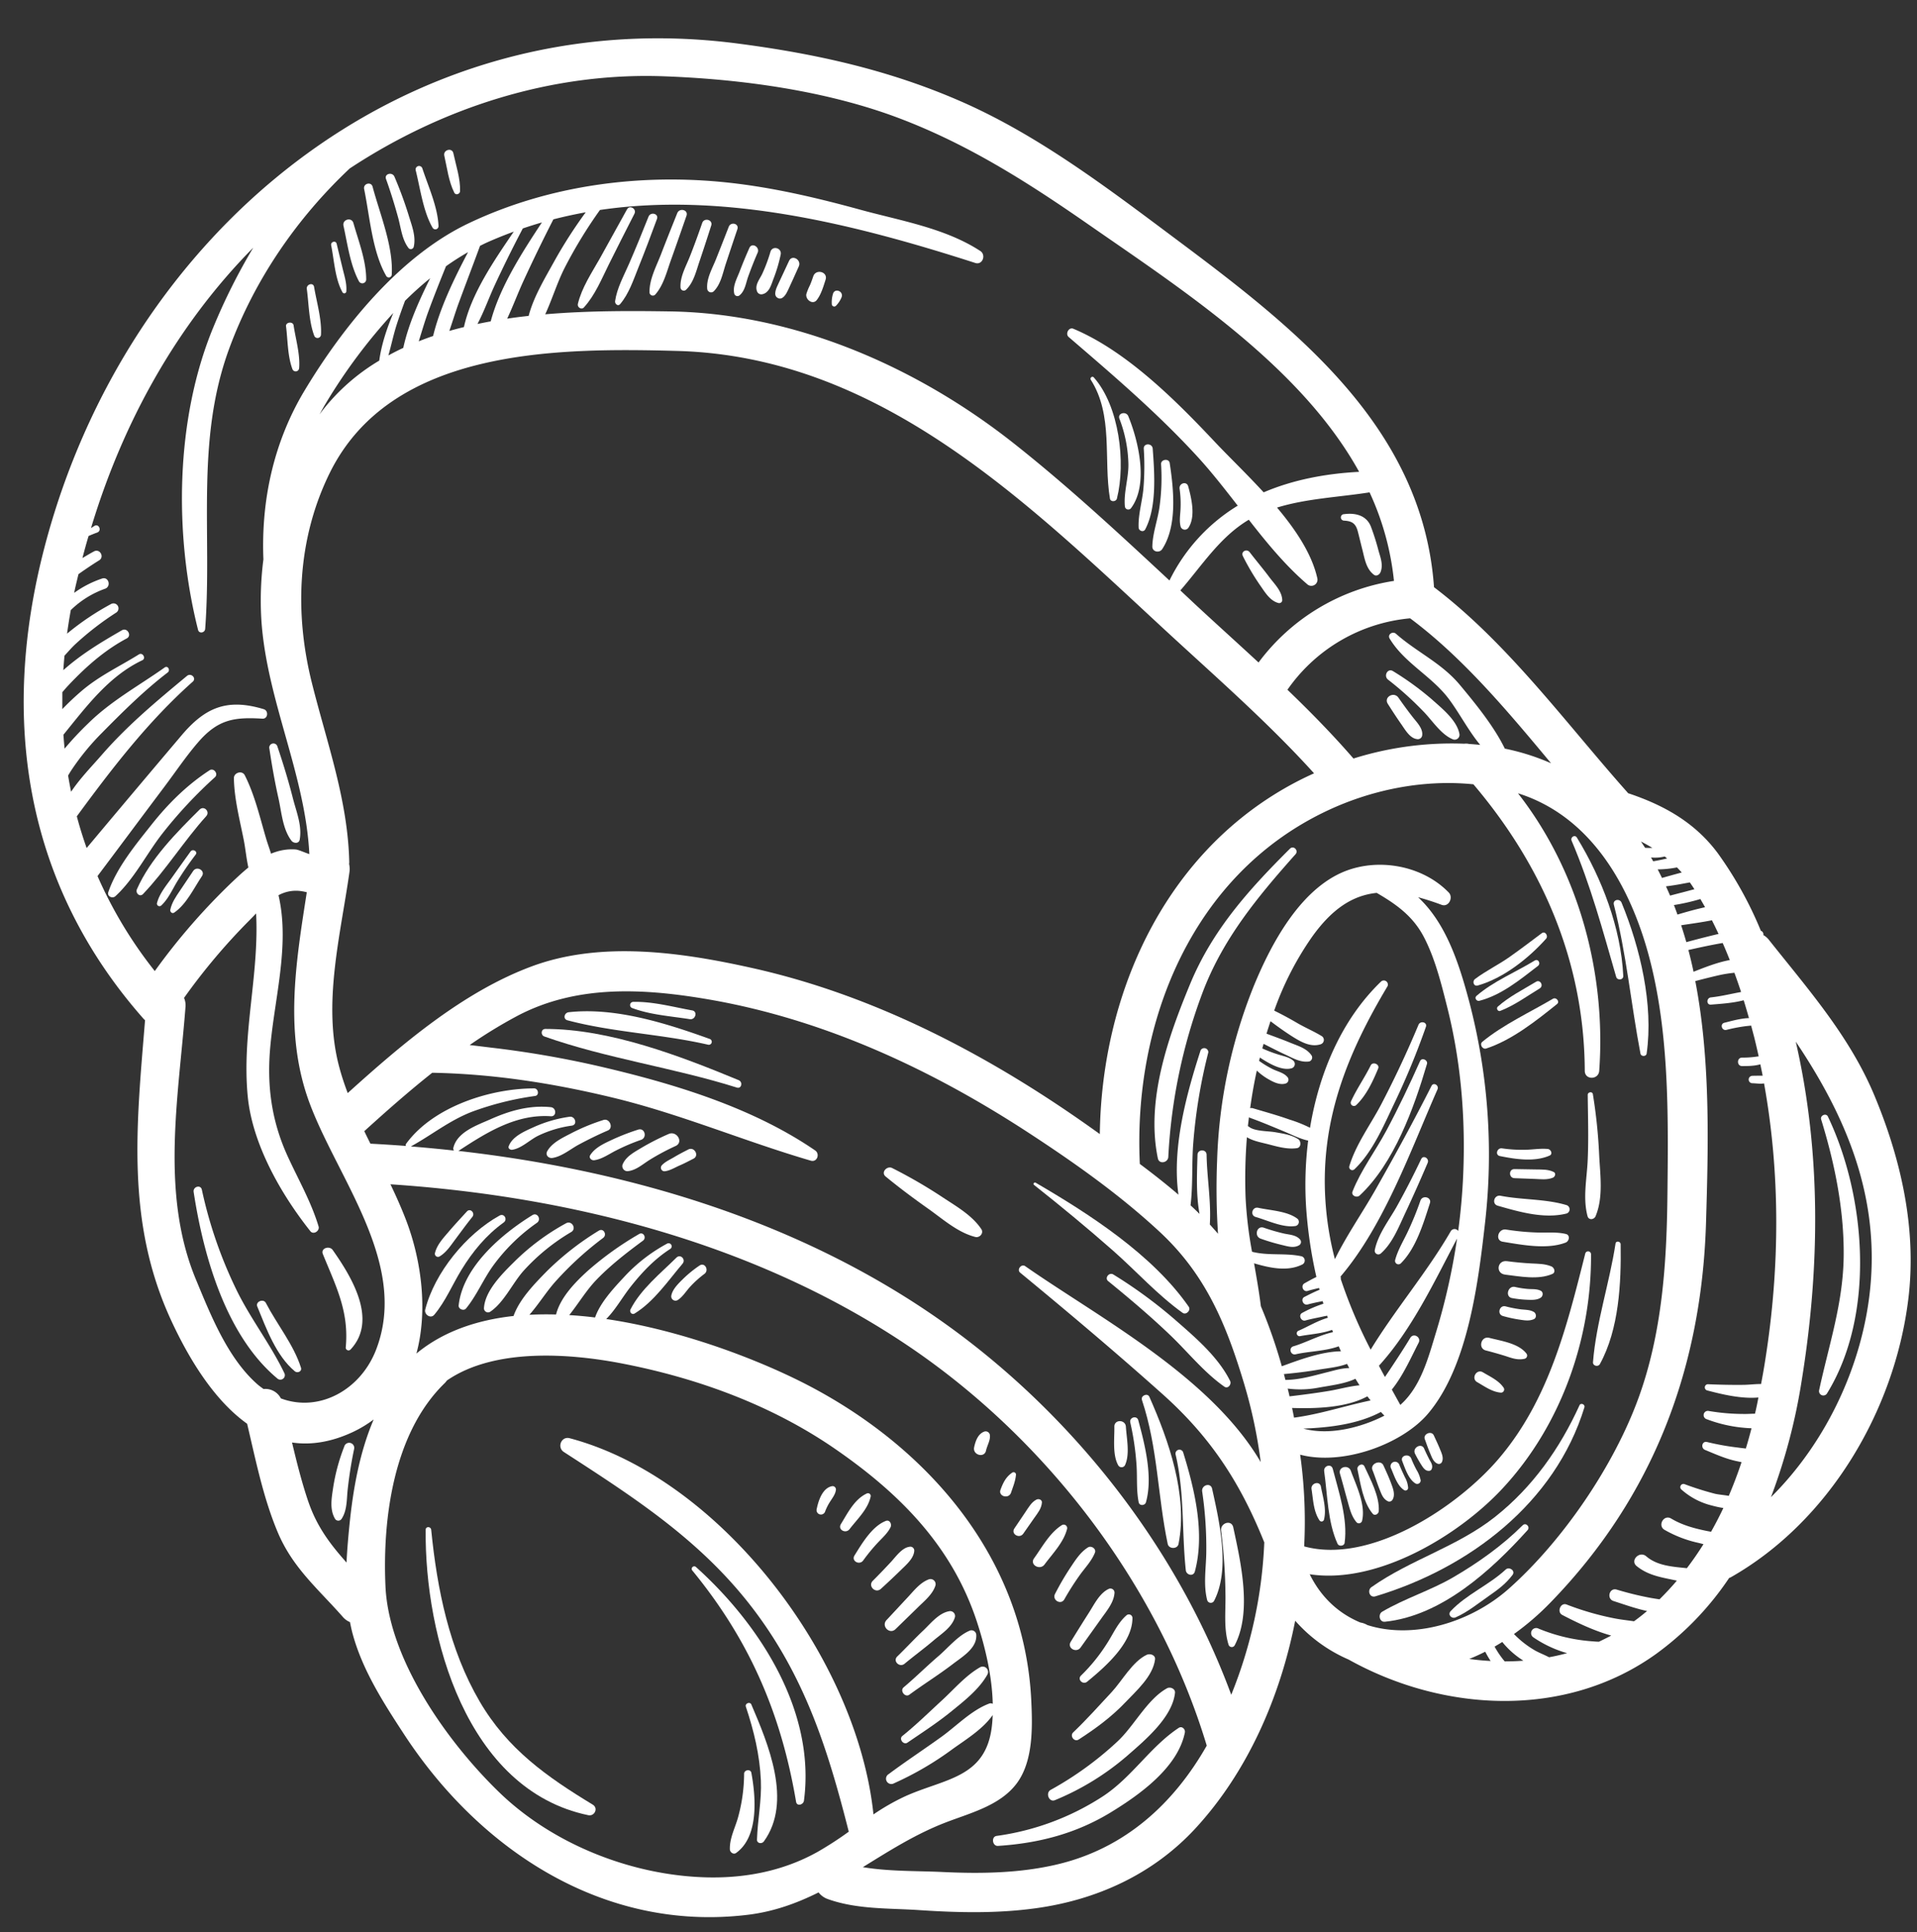 <?xml version="1.0" encoding="UTF-8" standalone="no"?><svg xmlns="http://www.w3.org/2000/svg" xmlns:xlink="http://www.w3.org/1999/xlink" data-name="Layer 1" fill="#000000" height="942.5" preserveAspectRatio="xMidYMid meet" version="1" viewBox="28.1 23.1 935.3 942.5" width="935.3" zoomAndPan="magnify"><rect x="28.1" y="23.1" width="935.3" height="942.5" fill="#333333" stroke="none"/><g id="change1_1"><path d="M942.55,557.31c-12.06-28.79-32.22-51.58-51.4-75.76a9,9,0,0,0-2.72-2.34,1.84,1.84,0,0,0-1-2,1.8,1.8,0,0,1-.21-.08,184.25,184.25,0,0,0-20.92-37.71C854.91,424,839.43,415.68,822.41,410c-.1-.12-.16-.24-.26-.36-29.83-33.5-58.32-72.75-94.4-100.11-5.51-77.82-67-125.81-125.64-169.59-32.58-24.34-66.33-50.12-103.65-66.7C462.8,57.41,426.6,49.36,388,44.33,225.41,23.15,89.73,136.72,49.76,290.26,28.1,373.47,40,454,97.87,519.75a12.77,12.77,0,0,0,1,1c-4.13,50.81-9.47,98.29,12.62,146.17,8.6,18.65,20.85,39,37.18,50.67,4.21,17.77,7.86,36.12,14.93,52.92,7.32,17.39,19.6,27.5,31.78,41.32a9.28,9.28,0,0,0,3.48,2.52c.34,1.72.69,3.44,1.14,5.14,4.74,18,15.16,34.15,25.23,49.56,36.93,56.49,97.45,96.56,167.63,88.08,12.86-1.55,24.07-5.68,34.62-10.93a9.78,9.78,0,0,0,4.54,3.26c14.24,5.09,29.74,4.38,44.67,5.38,19,1.27,37.9,1.69,56.8-.92,29.84-4.11,57.23-16.62,77.83-38.92,25.17-27.26,41.3-63.58,48.7-101.33a73.59,73.59,0,0,0,26,18.91c46.2,25.76,105.8,29.1,150.14-2.75a146.27,146.27,0,0,0,35.57-37,9.41,9.41,0,0,0,.93-.41c47.9-27.26,79.77-81.24,86.47-135.37C963.39,622.86,955.69,588.71,942.55,557.31Zm-58.2,155.38c-1.66,0-3.34.15-5,.13a102.76,102.76,0,0,1-17.43-1.44,2.07,2.07,0,0,0-1.1,4,68.21,68.21,0,0,0,16.39,4c1.69.18,3.56.36,5.45.41q-1.29,5-2.77,9.88c-1.23-.15-2.47-.27-3.69-.45a124.62,124.62,0,0,1-15.14-2.7c-2.54-.7-3.36,2.89-1.06,3.84,5.11,2.09,9.94,4.3,15.37,5.46l2.42.51q-2.78,8.37-6.23,16.44c-2.24-.43-4.62-.57-6.61-1A149.5,149.5,0,0,1,849.85,747a1.55,1.55,0,0,0-1.5,2.58,34.68,34.68,0,0,0,15,7.91,51.55,51.55,0,0,0,5.57,1.2q-2.79,5.91-6,11.59l-2.11-.4c-6.12-1.25-12-2.84-17.38-6.06-3.54-2.11-6.74,3.39-3.23,5.51A58.12,58.12,0,0,0,857,775.75l2.23.57c-2.51,4-5.2,7.92-8.11,11.72-7.14-.73-14.44-1.17-19.83-5.8-3.26-2.8-8,2-4.72,4.73,4.88,4,10.45,5.25,16.54,6.49l3.13.65c-2.65,3.13-5.49,6.17-8.47,9.13-1.51-.24-3-.46-4.58-.75a155,155,0,0,1-16.31-4c-3.59-1.06-5.07,4.45-1.54,5.58,4.78,1.52,10.56,3.63,16.35,4.87-2.06,1.77-4.19,3.42-6.36,5-3.29-.48-6.63-.82-9.82-1.47a138,138,0,0,1-23.06-6.7c-2.93-1.16-4.9,3.63-2.14,5.08,6.54,3.4,15.17,7.65,23.9,10.06-2,1.06-4,2.06-6,3-.94,0-1.87-.08-2.79-.16a84.58,84.58,0,0,1-26.65-6.22,2.48,2.48,0,0,0-2.5,4.28,56.51,56.51,0,0,0,16.41,7.68c-2.9.8-5.83,1.47-8.8,2-2.25-1.18-4.7-2.12-6.59-3.16a46.48,46.48,0,0,1-10.53-8.17,131.09,131.09,0,0,0,18-15.56c50.08-51.66,73.59-114.26,75.71-185.28,1.12-37.42,2.24-79-5.24-117.66,4-1.05,8.1-2.08,12.17-3a62.87,62.87,0,0,1,6.91-1.05q1.71,4.67,3.26,9.38c-4.91.88-9.8,2.12-14.73,2.63-2.22.23-2.29,3.71,0,3.53,5.18-.41,10.82-.78,16-2.13q1.35,4.34,2.57,8.7c-4.1.12-8.64,1.44-12,2.27-2.25.56-1.3,4,1,3.48a78.27,78.27,0,0,1,9-1.76c1-.13,2-.22,3.06-.34.51,1.88,1,3.77,1.5,5.65q1.15,4.66,2.19,9.36c-.73.08-1.47.19-2.23.29a47.9,47.9,0,0,1-5.87.32c-2.65,0-2.66,4.14,0,4.13s6.1,0,8.9-.87c.39,1.86.79,3.71,1.14,5.57h-.21c-1.65,0-3.3,0-4.94.06a1.81,1.81,0,0,0,0,3.61c1.62,0,4,.43,5.83.08,7.95,44,7.66,89.46.8,133.54q-1,6.58-2.26,13.09c-2.91,0-5.88.39-8.68.42-5.76.06-11.55-.06-17.3-.31a1.54,1.54,0,0,0-.41,3c6.92,1.84,16.77,4.25,25.1,3.47C885.52,707.45,885,710.07,884.35,712.69ZM762.24,833.51a44,44,0,0,1-4.93-7.21c1.26-.73,2.51-1.49,3.75-2.26a40.86,40.86,0,0,0,9.43,8.55l.85.58C768.32,833.4,765.28,833.51,762.24,833.51Zm-9.5-4.73a46.41,46.41,0,0,0,2.63,4.53c-3.48-.18-7-.51-10.44-1C747.58,831.27,750.18,830.08,752.74,828.78Zm78-392.14c-.65-1-1.35-2-2-3.06,1.89,1,3.74,2,5.53,3.1A27.23,27.23,0,0,1,830.73,436.64Zm9.58,4.25,1.17.95c-2.25.56-4.52,1-6.8,1.39-.36-.62-.69-1.25-1.06-1.87A19.68,19.68,0,0,0,840.31,440.89Zm8.3,7.8-.24.07c-3.15.83-6.27,1.72-9.4,2.59-.69-1.4-1.37-2.79-2.1-4.17a51,51,0,0,0,9.35-.95h.07C847.08,447,847.85,447.84,848.61,448.69Zm6.2,8.17c-2,.5-3.91,1.05-5.81,1.53s-4.06,1.05-6.08,1.58c-.64-1.51-1.32-3-2-4.51,2.65-.34,5.3-.74,8-1.26,1.18-.23,2.41-.44,3.65-.67Q853.7,455.14,854.81,456.86Zm2.89,4.78c.77,1.32,1.54,2.64,2.28,4-4.55,1-9.06,2.26-13.46,3.58-.56-1.56-1.12-3.11-1.72-4.64A99.92,99.92,0,0,0,857.7,461.64ZM863.34,472q1.67,3.3,3.23,6.66c-5.26,1.24-10.5,2.6-15.72,4-.78-2.77-1.63-5.51-2.52-8.23C853.31,473.66,858.36,473,863.34,472ZM851.86,486.5c5.5-1.24,11.1-2.46,16.73-3.42,1.21,2.75,2.36,5.53,3.47,8.33-6,1.08-12.22,3.56-17.68,5.7Q853.24,491.76,851.86,486.5Zm-67-91.09a110.7,110.7,0,0,0-22.56-7.14c-5.29-10.87-14.15-21.73-21.79-30.91-9-10.87-21-16-31.34-25.13-1.6-1.41-4.26.39-3.06,2.37,7.17,11.92,20.42,18.22,28.82,29.38,5.2,6.92,9.58,15.52,15.35,22.47-1.81-.19-3.62-.34-5.44-.46a5.94,5.94,0,0,0-2.29-.11,159.91,159.91,0,0,0-54.1,7.22c-10.1-11.66-21-22.77-32.21-33.55a81.85,81.85,0,0,1,59.86-34.84C741.85,343.88,763.69,370,784.86,395.41Zm-149.66,303a235.36,235.36,0,0,1,8,37.88c-24.55-41.91-79.08-70.56-114.92-95.58-1.87-1.3-4.24,1.72-2.45,3.18,23.36,19.24,46.93,39.1,69.51,59.29,23.73,21.22,38,43.44,49.6,72.28a221.82,221.82,0,0,1-16.12,74.32c-27-73.18-78.87-138.52-142.42-183-68.55-48-151.41-72.85-234.63-82.27,13.57-8.89,28.08-18.08,45.09-16.91,2.87.2,2.79-4.14,0-4.43-10.47-1.07-20.18,1.73-29.7,6-6.52,2.88-16.06,6.14-17.88,13.88a1.58,1.58,0,0,0,.29,1.27q-10.53-1.15-21-2c10.17-5.58,18.75-12.64,29.8-16.91a146,146,0,0,1,30.84-7.71c2.12-.33,1.56-3.69-.5-3.69-21.53,0-49.28,8.94-62.46,27a1,1,0,0,0-.08,1.07q-8.69-.66-17.34-1.11-1.51-3-3-6.09c10.63-9.65,21.65-19.38,33.16-28.5,29.58.56,58.42,5,87.51,12,33.25,7.94,64.48,21.34,97.18,30.88,3.11.91,4.59-3.31,2.11-5-30.91-21.18-69.54-32.74-105.7-41.12a485.84,485.84,0,0,0-52.21-9c-3.52-.42-7.07-.88-10.63-1.28a232.27,232.27,0,0,1,23.2-14.19c29.27-15.44,62.08-13.46,93.74-8,56.5,9.8,109,34.35,156.67,65.59,22,14.39,43.72,29.79,63,47.68C616.46,644.93,626.44,669.19,635.2,698.38Zm6.1-153.09a29,29,0,0,0,4.87,3.75c2.63,1.56,6.07,3.51,9.18,2.56a1.94,1.94,0,0,0,.85-3.2c-1.79-2.12-5-2.71-7.36-3.93a45.77,45.77,0,0,1-6.44-3.93c.13-.53.27-1.07.4-1.61,4.46,2.93,10.7,6.58,15.44,5.24a2.16,2.16,0,0,0,1-3.58c-2-1.85-4.83-2.3-7.38-3.11a68.25,68.25,0,0,1-7.89-3l.09-.35c.17-.64.37-1.26.54-1.89,3.5,1.77,7,3.58,10.53,5.22,3.82,1.76,7.47,4,11.76,3.37a2,2,0,0,0,1.16-2.87c-2.39-3.57-6.64-4.69-10.48-6.28s-7.68-2.95-11.54-4.4c.62-2,1.28-4.06,1.95-6.08,3.57,2.7,7.21,5.31,11,7.69,4,2.48,8.69,5.11,13.45,3.57a2.21,2.21,0,0,0,.52-4c-3.84-2.34-8.09-4.12-12-6.41-3.67-2.15-7.38-4.15-11.17-6a149.33,149.33,0,0,1,18.47-36c9.92-13.87,19.95-20.23,31.54-21.44,9.15,5.33,17.49,11.06,22.9,21.31,5.55,10.49,8.66,23.16,11.55,34.62,6.67,26.5,8.9,53.8,7.77,81.06-.38,9.36-1.22,18.68-2.46,27.93a2.14,2.14,0,0,0-3.64.14c-11.57,20-27,38-39.07,57.75A239.86,239.86,0,0,1,682.25,647a2.17,2.17,0,0,0-.11-1.21c21.31-25,34.39-62,47.31-91.3.86-1.94-1.92-3.67-2.92-1.7-8.7,17.18-17.89,34-27.42,50.78-6.34,11.14-14,22.11-19.72,33.75a151.44,151.44,0,0,1-4.63-28.65c-2.51-39.09,10.67-71.63,30.33-104.52a2,2,0,0,0-3.07-2.36c-19.25,18.45-30.32,44.57-34.76,71.43a64.4,64.4,0,0,0-10-4c-5.88-2.1-11.93-3.75-17.92-5.54a2.27,2.27,0,0,0-1.29,0Q639.31,554.37,641.3,545.29Zm45.07,145.12c-3.36,0-6.78,1-10.12,1.86-6.87,1.69-13.84,3.87-21,3.91-.25-.95-.48-1.9-.74-2.85,5.6-.53,11.06-1.15,16.63-2.11,4.62-.79,9.69-1.19,14.15-2.86C685.69,689,686,689.74,686.37,690.41Zm-30,10a47.68,47.68,0,0,0,15.28-.5c5.39-1,12.53-1.78,17.76-4.29.66,1.09,1.33,2.14,2,3.19-5,.45-10,1.93-14.91,2.74-6.38,1.06-12.82,1.89-19.25,2.65C657,702.93,656.67,701.67,656.36,700.4Zm2.14,9.45c12.07.4,26.73-.2,36.72-5.67.51.68,1.06,1.32,1.59,2-12.52,2.62-24.57,6.68-37.36,8.4C659.15,713,658.83,711.42,658.5,709.85Zm43.37,2c.56.58,1.1,1.2,1.68,1.74-11.34,5.82-27,9.8-39.55,6.32C677.06,719.46,690.71,717.75,701.87,711.82Zm9.46-3.43-4.17-7.54c5.47-6.76,9.34-15.58,13.08-22.85,1.39-2.69-2.5-5-4.08-2.38-3,5-6.26,9.94-9.51,14.84-.93,1.42-1.89,2.82-2.85,4.24-1-1.83-2-3.66-2.93-5.48C717,671.59,728.05,648,739,627.25a313.26,313.26,0,0,1-10.19,45.49C724.94,685.43,721.35,699.5,711.33,708.39ZM637.46,568.05a2.11,2.11,0,0,0,.55.33c5.56,2,11,4.32,16.42,6.56,3.86,1.58,7.8,3.68,11.92,4.53a172.11,172.11,0,0,0-1,32.45A220.22,220.22,0,0,0,670.37,646c-2.11,1-4.11,2.13-5.81,3.09-2,1.12-.66,4.4,1.57,3.71,1.82-.57,3.68-1,5.55-1.43.07.29.15.59.22.88-2.68,1.06-5.24,2.41-7.34,3.46s-.62,4.31,1.57,3.7c2.4-.67,4.84-1.14,7.29-1.64.12.43.24.85.37,1.28a58.64,58.64,0,0,0-10.31,4.45c-2.08,1-.62,4.32,1.56,3.71,2.94-.82,5.94-1.33,8.92-2,.54-.12,1.1-.21,1.66-.31l.33,1c-4.94,1.39-10,4.48-14.15,6.25a1.39,1.39,0,0,0,.74,2.68c4.68-.9,10.6-1.21,15.49-3.05.14.38.29.76.44,1.14-6.62,1.4-13.25,5.12-19.29,6.88-2.51.73-1.47,4.49,1.08,3.91,6.38-1.48,14.43-1.49,21-3.9.36.82.71,1.64,1.08,2.44-9.56.1-20.54,4.27-28.85,7.3a247.79,247.79,0,0,0-10.22-29.3c-.87-7-2.08-13.94-3.32-20.92,7.66,2.26,16.44,4.21,23.7.49a2.16,2.16,0,0,0-.51-3.91c-8-1.74-16.11-.16-24.18-2.22a198.79,198.79,0,0,1-3.15-26.53,253.86,253.86,0,0,1,.65-29.33c2.83,1.73,6.44,2.44,9.56,3.21,4.83,1.21,9.8,2.82,14.81,2.12,2.22-.31,2.18-3.46.58-4.46-3.3-2.07-7.24-2.63-11-3.3-3.6-.65-10.23-.39-13-2.72a2.61,2.61,0,0,0-.48-.28C637.12,571,637.28,569.5,637.46,568.05Zm-72.76,8.24c-51.05-36.8-107.87-67.25-169.6-81-34.41-7.68-73.59-13.39-107.5-.83-33.42,12.37-63.33,37.88-89.85,61.83-1.57-4.17-3-8.4-4.14-12.73-8.25-30.8.65-64.28,5-95.17a10.42,10.42,0,0,0-.18-3.81c0-.29.07-.55.07-.86-.66-30.48-11-58.48-18.29-87.74-8.54-34.25-7-70.25,8.83-102.3,30-60.58,110.25-61,169.35-59.4,98.37,2.65,169.66,72.79,237.23,135.32,24.75,22.9,50.87,45.58,73.61,70.72a157.29,157.29,0,0,0-14.65,7.48C594.84,442.32,565.56,509.39,564.7,576.29ZM275.55,178.54c2.83-6,5.18-12.36,7.91-18.31q7-15.22,14.64-30.14,7.84-2,15.77-3.44a227.88,227.88,0,0,0-15.44,24.08c-4.27,7.76-10,17.15-12.4,26.46C282.53,177.57,279,178,275.55,178.54Zm-8,1.32c-2.18.39-4.34.82-6.49,1.27,3.23-6.09,5.57-12.77,8.46-19q6.5-14,13.66-27.6,4.65-1.58,9.31-2.93C282.81,146.25,272,163.06,267.52,179.86Zm-13.06,2.77c-2.41.59-4.79,1.22-7.16,1.9,1.6-4.63,3-9.34,4.66-13.83,3.4-9.24,6.93-18.43,10.32-27.68,1.09-.54,2.18-1.1,3.28-1.6,4.37-1.95,8.76-3.71,13.17-5.33C269.3,150,258,166.35,254.46,182.63ZM239.41,187c-2.37.8-4.7,1.67-7,2.58,1.57-5,3-10,4.82-14.92,2.68-7.28,5.55-14.49,8.47-21.69a125.65,125.65,0,0,1,10.75-6.86C249.81,158.74,242.75,173.19,239.41,187Zm-14.55,5.79c-2.47,1.15-4.89,2.39-7.26,3.69,1.38-4.86,2.42-9.88,3.93-14.66,1.27-4,2.68-8,4.19-12,3.94-3.89,8-7.56,12.26-11C232.54,169.78,227.35,181.3,224.86,192.79ZM213.14,199a100.09,100.09,0,0,0-28.06,24.77c-.38.49-.73,1-1.1,1.52,1-1.88,2.07-3.76,3.19-5.63A268.66,268.66,0,0,1,220,175.76C216.79,183.4,214.18,191.29,213.14,199ZM665.8,308a3,3,0,0,0,5-2.92c-2.67-11.8-10.45-23.48-19.64-34.39,14.49-4.45,30.13-5.06,45.15-7.42a135.08,135.08,0,0,1,11.9,43.19,101.6,101.6,0,0,0-66.07,39.8c-10.43-9.65-21-19.15-31.26-28.69L604,311.11c10.68-12.32,19.3-26.1,33.39-34.49C646.25,288,655.38,299.06,665.8,308ZM151.66,143.91a292.64,292.64,0,0,0-19.52,38.94c-18.52,44.78-19.18,100.92-7.41,147.5.51,2,3.32,1.44,3.47-.47,3.48-46.37-4.83-91.75,11.73-136.75,12.38-33.63,32.93-63.49,58.8-87.86C244,75.45,297.4,58.32,352,60.32c37.81,1.37,79.27,7,114.83,20.46,33.48,12.69,62.32,31,91.61,51.32,46.74,32.47,104.29,69.61,132.78,121.16-16.58.86-32.42,3.95-46.59,10-8.42-9.17-17.27-17.64-24.18-25-18.83-20-42.88-44-68.69-54.81-2.19-.91-4,2.47-2.3,4,21.79,18.73,43.74,37.46,63.15,58.7,6.69,7.32,13,15.43,19.37,23.61a88.22,88.22,0,0,0-33.3,36.5c-24.66-22.94-49.5-46-75.89-66.84C475.45,202,415.78,175.91,354.93,175c-18.78-.29-39.77-.39-60.81,1.41,3.41-7.43,5.88-15.58,9.47-22.65a225.84,225.84,0,0,1,17.23-28.24c61.07-9,124.5,7,183.11,25.85,3.57,1.14,5.39-3.92,2.46-5.84-17.18-11.21-39.06-14.79-58.6-20.15-21-5.76-42.09-10.73-63.77-13.13-43.07-4.76-88,1.06-127.38,19.82-33.46,15.95-61.13,50.26-79.93,81.52-15.1,25.11-21.25,53.6-20.09,82.36a156.63,156.63,0,0,0-1,29.53c2.57,39.16,21.39,75.08,23.41,114.24-2.33-.76-5.21-2.12-6.65-2.26a25.14,25.14,0,0,0-9.86,1.24c-.75.23-1.46.52-2.18.8-.82-2.63-1.77-5.2-2.47-7.6-3-10.23-5.51-21.09-10.34-30.63-1.29-2.56-5.36-1.31-5.31,1.44.16,10.08,2.86,20.28,4.81,30.14.82,4.12,1.25,8.9,2.25,13.41-2.71,2.2-5.27,4.59-7.75,6.93a312,312,0,0,0-37.91,43.59,210.24,210.24,0,0,1-27.94-46.34c10.93-14.54,21.78-29.14,32.71-43.68,5.36-7.13,10.45-14.72,16.28-21.48,9.7-11.26,17.59-12.47,31.46-11.62,2.73.17,3.12-3.89.63-4.64-17.61-5.3-28.35-1.08-40,12.68Q93.5,409.16,70.37,436.76c-1.8-5.1-3.41-10.26-4.79-15.47C82.69,398,100.33,375,122.16,355.6c1.93-1.72-.87-4.43-2.82-2.81-14.84,12.33-28.95,24-41.7,38.67-4.66,5.36-10.49,11.31-14.85,17.85q-.81-3.94-1.46-7.92c.53-.9,1.07-1.8,1.66-2.69a118.78,118.78,0,0,1,14.85-18.11c10-10.15,20.75-20.81,32.07-29.45,1.43-1.09.08-3.55-1.44-2.47-12.86,9.11-26.33,16.35-37.65,27.6a155.44,155.44,0,0,0-11.2,12q-.34-3.37-.57-6.78c11.18-13.75,22.16-28.6,38.5-36.33,1.91-.9.17-4-1.66-2.86-9.54,5.95-19.24,10.38-27.92,17.79A128.39,128.39,0,0,0,58.52,369c0-2.74,0-5.49,0-8.25,2.26-2.73,4.76-5.28,7.24-7.76,7.3-7.24,15.1-13.63,24.19-18.48,2.6-1.38.26-5.42-2.31-4C77.62,336.25,67.67,342.24,59,350l0,0q.23-3.53.56-7.05c1.79-1.95,3.5-3.95,5.23-5.56a145.24,145.24,0,0,1,20-15.47,2.44,2.44,0,0,0-2.46-4.21A129.94,129.94,0,0,0,61.05,332l-.23.18q.78-5.71,1.82-11.48a45.92,45.92,0,0,1,16.69-10.41c3.13-1.06,1.82-6-1.38-5a50.7,50.7,0,0,0-13.66,7c.11-.53.21-1.05.32-1.58.55-2.52,1.17-5,1.77-7.53l.66-.48c3.09-2.17,6.22-4.28,9.43-6.27,2.74-1.71.29-5.93-2.54-4.35-1.88,1-3.76,2.13-5.61,3.24.94-3.61,1.91-7.2,3-10.78,1.38-.58,2.76-1.17,4.19-1.67,2.46-.88.77-4.56-1.36-3.23-.55.34-1.1.71-1.65,1.06C87.91,229.57,114,182,151.66,143.91ZM123.6,647c-17.29-41.82-8.37-88.94-5-132.7a8.86,8.86,0,0,0-.71-4.43,301,301,0,0,1,31.46-37.4c1.22-1.22,2.45-2.51,3.71-3.8,1.54,30-7,58.61-4.11,89,2.18,23.4,16.17,47.85,30.58,66,1.53,1.92,4.67-.17,4-2.34-3.62-12-9.8-22.71-15-34.05-7.42-16.15-10-32.33-8.83-50.17,1.72-25.17,10.13-52.24,4.28-77.32a17.74,17.74,0,0,1,9.52-2.17,23.4,23.4,0,0,1,4.28.72c-5.39,34.7-11.23,69.38,1.53,103.29,14,37.11,48.25,78.22,32.32,119.75-7.58,19.77-27.87,30.83-46.5,23.84a8.48,8.48,0,0,0-8.44-4.57c-.95-.69-1.9-1.36-2.82-2.15C139.25,685.77,130.86,664.51,123.6,647Zm54.94,108.63c-3.2-9.43-5.64-19.14-7.95-28.89,8.92,1.3,18.71-.05,29.42-5a58.1,58.1,0,0,0,10.4-6.23c-6.92,16.21-10.09,34.11-11.88,52.19-.58,5.83-1.08,11.7-1.36,17.58C189.47,776.63,182.77,768,178.54,755.59ZM373.2,938.86c-36.56-.82-75.24-16-101.59-41.55-25.17-24.36-53.85-64.66-55.44-100.47-1.49-33.27,4-74.83,28.84-99a10.75,10.75,0,0,0,1.14-1.35c23.37-16.1,60.45-13.19,86-8.19C369,695.5,405,708.72,435.83,730.05c31.38,21.68,56.94,47.41,69,84.41,4,12.32,7.32,26.29,7.63,39.76a2.06,2.06,0,0,0-1.76-.12c-8.66,3.26-15.86,10.87-23.31,16.23-8.53,6.14-17.3,11.89-25.72,18.17a2.59,2.59,0,0,0,2.62,4.47,154.3,154.3,0,0,0,28.58-16.7c6.63-4.75,14.8-9.75,19.57-16.59-.08,1.87-.2,3.73-.42,5.56-3,25.39-23.21,25.38-42.52,34.18a109,109,0,0,0-15.24,8.73c-8-76.55-74.73-164-148.21-183.5-4.11-1.09-6.31,4.48-2.83,6.73,36,23.31,69.36,44.77,95.06,80.19,23.64,32.57,34.28,67,43.93,105a170.37,170.37,0,0,1-15.14,9.82C410.56,935.64,392.06,939.28,373.2,938.86Zm171-6.39c-18.39,4.38-37.47,4.66-56.27,3.77-12.27-.58-26.16-.22-38.85-2.36,12.67-7.81,25.33-15.91,39.88-21.59,12-4.69,26.64-8.19,34.92-18.9s8-27.25,7.4-40.18c-3.14-71.7-53-127.41-115.54-157.7-23.13-11.2-57.45-23.92-91.87-29,4.6-4.6,8-10.85,12-15.86,5.61-7.07,11.65-13.46,19.29-18.36a1.51,1.51,0,0,0-1.52-2.6,80.36,80.36,0,0,0-20.93,16.19c-5.16,5.55-11.75,12.55-14.28,19.88-4.22-.53-8.42-.91-12.6-1.17,4.61-5.73,8.35-12.19,13.59-17.55,6.81-7,14.58-13,22.38-18.75,1.89-1.4.23-4.51-1.89-3.24a156.66,156.66,0,0,0-24.78,17.71c-6.17,5.57-13.62,13.13-15.73,21.54q-6.59-.19-13,.14c4.66-5.29,8.51-11.68,13.21-16.78a160,160,0,0,1,22.74-20.7c2.09-1.54.21-5-2.09-3.56A138.25,138.25,0,0,0,295,643.09c-5.87,6-13.43,13.64-16.34,21.93-17.95,2-34.37,7.55-47.39,18.32,5.63-20.83,2.49-45.2-4.94-64.79-2.29-6-4.93-11.93-7.73-17.76C307.36,606.69,397.89,630,471.78,680c67.38,45.59,121.53,116.56,145.09,194.6C600.63,903.12,576.82,924.7,544.18,932.47ZM667.1,791c33.13,5.06,72.83-19,94-41.76,28.47-30.51,43.51-72.89,43.26-114.35a1.43,1.43,0,0,0-2.8-.38c-9,35.69-17.82,71.59-42.36,100.27-20.06,23.45-62.45,51.51-94.8,42.63a235.8,235.8,0,0,0-1.53-41.59c-.13-1-.29-2.1-.43-3.15,20.8,5.5,49.67-5.09,62.29-19.89,19.75-23.16,24.71-64.8,28-93.9a293.17,293.17,0,0,0-7.84-107.31c-5.22-19.75-11.68-38.51-24.9-50.81,3.64,1,7.44,2.2,11.44,3.7,3.53,1.31,5.85-3.61,3.51-6-12.59-13-33.79-17-50.59-10.39-21.83,8.64-36,35.29-44.43,55.74a248,248,0,0,0-18,85.47,338,338,0,0,0,.45,35.63c-1.3-1.53-2.64-3-4-4.51.7-11.19-1.39-22.79-1.58-34,0-2.85-4.35-2.85-4.43,0-.25,9.22-.77,19.43,1,28.84-1.44-1.42-2.9-2.81-4.39-4.19,1.22-10.13.52-20.43,1.34-30.63a259.27,259.27,0,0,1,7.33-44,2,2,0,0,0-3.76-1c-6.8,21-14.09,47.43-10.81,70.44-6.14-5.28-12.52-10.26-18.85-15-3.32-69,25.31-140.48,90.26-171.75,22.23-10.71,47.78-15.93,72.5-13.43,33.61,39.61,54.09,86.5,54.33,139.74,0,4.59,6.74,4.49,7.05,0,3.4-47.76-10-97.41-39.64-135.36,37.44,11.77,56.69,48.81,65.3,85s8,74.58,7.61,111.5c-.36,33.21-2.66,67-14.1,98.44-12.07,33.21-36.92,69.63-63.28,93.06-18.62,16.55-46.64,24.87-69,17.73l-.21-.12a9.82,9.82,0,0,0-3.24-1.13C681.62,810.29,672.9,802.73,667.1,791ZM940.56,651.67c-3.74,37.24-21.34,74.89-48.41,101.73a283.78,283.78,0,0,0,15-56.93c8.88-54.81,9.55-111-2.9-165.26C928.22,566.91,945.17,605.64,940.56,651.67Z" fill="#ffffff"/></g><g id="change1_2"><path d="M196.78,680.47a1.36,1.36,0,0,0,2.31.95c13.58-14.38.43-35.65-8.66-48.58-1.57-2.24-6-.93-4.8,2C192.07,650.71,198.46,662.78,196.78,680.47Z" fill="#ffffff"/></g><g id="change1_3"><path d="M163.4,695.5a2.19,2.19,0,0,0,3.42-2.64c-6.72-14.05-16.48-26.45-23.33-40.53a214.07,214.07,0,0,1-16.9-48.88c-.58-2.69-4.46-1.5-4,1.12C127.34,635.54,138.25,674.54,163.4,695.5Z" fill="#ffffff"/></g><g id="change1_4"><path d="M171.94,692c1.28,1.07,3.59.1,3-1.76-3.54-11.21-11.73-21.15-17.12-31.58-1.17-2.26-5.18-.67-4.19,1.76C158.05,671.18,162.79,684.36,171.94,692Z" fill="#ffffff"/></g><g id="change1_5"><path d="M130.35,398.83c-11,7.17-20.15,16.22-28.32,26.53-7.8,9.83-17,20.94-21.09,32.91-.7,2.06,2,3.32,3.45,2,9.17-8.4,15.16-20.59,22.79-30.39A220,220,0,0,1,133,402.19C134.73,400.57,132.4,397.51,130.35,398.83Z" fill="#ffffff"/></g><g id="change1_6"><path d="M125.5,418c-11.26,11.15-24.15,24.18-30.61,38.88-.81,1.85,1.39,4,3,2.32,11.17-11.73,19.93-25.87,30.84-38C130.7,419,127.61,415.89,125.5,418Z" fill="#ffffff"/></g><g id="change1_7"><path d="M123.59,439.94c1.13-1.48-1.43-3-2.53-1.47q-4.61,6.4-9.18,12.84c-2.71,3.81-6,7.69-7.18,12.29a1.25,1.25,0,0,0,2.07,1.2c3.46-3.2,5.44-7.88,7.88-11.87A155.75,155.75,0,0,1,123.59,439.94Z" fill="#ffffff"/></g><g id="change1_8"><path d="M122.36,447.94l-6.42,9.56c-2,2.95-4,5.82-4.75,9.35-.22,1,.89,2.11,1.87,1.44,6-4.07,9.64-12,13.58-17.84C128.43,447.79,124.14,445.31,122.36,447.94Z" fill="#ffffff"/></g><g id="change1_9"><path d="M170.32,433.21c1,1.31,3.62,1.54,4-.52,1.24-6.91-1.62-13.53-3.33-20.25-2.17-8.53-4.72-16.87-7.54-25.2a2,2,0,0,0-3.91,1.08c1.22,8.15,2.63,16.19,4.44,24.24C165.51,419.43,166,427.55,170.32,433.21Z" fill="#ffffff"/></g><g id="change1_10"><path d="M705.36,354.65a159.52,159.52,0,0,1,17,15.26c4.35,4.37,8.62,11.28,14.35,13.72a2.37,2.37,0,0,0,3.42-2.63c-1.28-6.68-8.7-12.51-13.53-16.84a142.77,142.77,0,0,0-18.81-13.66C705.12,348.79,703,352.84,705.36,354.65Z" fill="#ffffff"/></g><g id="change1_11"><path d="M710.39,363.41c-2.19-3.12-7.27-.29-5.19,3s4.36,6.79,6.68,10.1c1.81,2.59,4.09,6.64,7.46,7.1a2.15,2.15,0,0,0,2.66-2c.33-3.25-2.67-6.21-4.55-8.62C715,369.87,712.67,366.66,710.39,363.41Z" fill="#ffffff"/></g><g id="change1_12"><path d="M488.37,607.37a239.72,239.72,0,0,0-25-14.52c-2.49-1.23-5.63,2.12-3.18,4.13,6.87,5.65,13.93,10.89,21.17,16,7,5,14.22,11.4,22.61,13.5,2.09.52,4.22-1.85,2.93-3.81C502.52,616.06,494.91,611.67,488.37,607.37Z" fill="#ffffff"/></g><g id="change1_13"><path d="M597.82,776.21c.55,2.59,4.77,2.63,5.29,0,4.62-23.73-4.75-50.3-14.23-71.74-.9-2.06-4.34-.59-3.63,1.53C593,729.22,592.88,752.69,597.82,776.21Z" fill="#ffffff"/></g><g id="change1_14"><path d="M606.65,789.05c.26,2.38,3.72,3.22,4.43.59,5-18.74-.13-40.06-5.72-58.1a1.92,1.92,0,0,0-3.7,1C606.12,751.5,604.62,770,606.65,789.05Z" fill="#ffffff"/></g><g id="change1_15"><path d="M617.09,803.66a1.83,1.83,0,0,0,3.3.43c8.07-15.41,2.68-38.6-.9-54.79-.71-3.23-5.31-1.79-4.85,1.33a186.82,186.82,0,0,1,2,30C616.5,788.33,615.16,796.13,617.09,803.66Z" fill="#ffffff"/></g><g id="change1_16"><path d="M627.49,825.3a1.63,1.63,0,0,0,3,.39c8.55-16.24,3-40.46-.68-57.54-.84-4-6.45-2.17-5.93,1.64A269.64,269.64,0,0,1,626,801.16C626.12,809.16,625.1,817.59,627.49,825.3Z" fill="#ffffff"/></g><g id="change1_17"><path d="M582.66,738.56c.32,5.78-.15,11.65,1,17.34.35,1.85,3.08,1.66,3.54,0,3.48-12.33-.48-28-3.73-40-.68-2.53-4.47-1.46-3.91,1.08A133.79,133.79,0,0,1,582.66,738.56Z" fill="#ffffff"/></g><g id="change1_18"><path d="M576.94,737.89c2.56-5.4.82-13.1.48-18.85-.22-3.59-5.71-3.66-5.63,0,.11,5.69-1,13.74,1.91,18.85A1.89,1.89,0,0,0,576.94,737.89Z" fill="#ffffff"/></g><g id="change1_19"><path d="M468.36,869.88c-1.82,1.46.57,4.57,2.5,3.25,7.1-4.87,14.29-9.48,21-14.92,6.4-5.19,13.93-11,18-18.3a2.62,2.62,0,0,0-3.55-3.55c-6.93,3.92-12.57,10.56-18.39,15.93C481.45,858.22,475.18,864.41,468.36,869.88Z" fill="#ffffff"/></g><g id="change1_20"><path d="M469,846.15c-2,1.65.68,5.14,2.78,3.6,7-5.15,14.38-9.73,21.28-15,4.52-3.49,11.72-7.64,11.37-14.12a2.33,2.33,0,0,0-3.45-2c-5.33,2.26-10.29,8.17-14.66,12C480.42,835.66,474.92,841.16,469,846.15Z" fill="#ffffff"/></g><g id="change1_21"><path d="M478.64,818.37c-4.38,4.12-8.43,8.54-12.75,12.72-2.37,2.29,1.11,5.59,3.56,3.56,4.65-3.86,9.52-7.42,14.13-11.34,3.79-3.23,8.95-6.37,10.42-11.34a2.4,2.4,0,0,0-2.91-2.91C486.08,810,482.19,815,478.64,818.37Z" fill="#ffffff"/></g><g id="change1_22"><path d="M460.63,813.36c-2.72,2.94,1.52,7.23,4.41,4.41l11-10.72c3.15-3.09,7.14-6.29,8.48-10.62a2.5,2.5,0,0,0-3.05-3c-4.31,1.47-7.36,5.46-10.39,8.71Z" fill="#ffffff"/></g><g id="change1_23"><path d="M457.88,798.13q5-4.54,9.88-9.3c2.52-2.48,6.28-5.65,6.41-9.41a1.91,1.91,0,0,0-2.38-1.81c-3.59.48-6.57,4.74-8.87,7.25q-4.4,4.75-9,9.35C451.42,796.76,455.24,800.53,457.88,798.13Z" fill="#ffffff"/></g><g id="change1_24"><path d="M449.24,784.29a89.81,89.81,0,0,1,7-8.54c2.2-2.37,5-4.8,6.39-7.76.67-1.44-.48-3.75-2.33-3-6.73,2.61-11.64,11-15.3,16.87C443.33,784.53,447.44,786.78,449.24,784.29Z" fill="#ffffff"/></g><g id="change1_25"><path d="M442.6,769c3.76-4.91,8.93-9.66,10.29-15.88a1.34,1.34,0,0,0-1.93-1.49c-6,2.81-9.27,9.51-12.58,14.9C436.69,769.29,440.75,771.41,442.6,769Z" fill="#ffffff"/></g><g id="change1_26"><path d="M430.71,760.29a25.43,25.43,0,0,1,2.73-5.22c1-1.58,2.19-3.14,2.46-5a1.64,1.64,0,0,0-2-2c-4.58,1-6.51,7.1-7.33,11.09A2.14,2.14,0,0,0,430.71,760.29Z" fill="#ffffff"/></g><g id="change1_27"><path d="M603.22,865.93c-13.94,9.18-22.89,24.24-37.32,33.59a126.51,126.51,0,0,1-51.54,19.12c-2.75.38-2.12,5.05.66,4.87,19.84-1.29,38.14-6,55.26-16.5,14-8.57,32.51-21.82,35.91-38.79C606.52,866.61,604.8,864.89,603.22,865.93Z" fill="#ffffff"/></g><g id="change1_28"><path d="M573.64,872.26a163.46,163.46,0,0,1-32.93,23.93c-2.63,1.47-.82,6.23,2.11,5a128.84,128.84,0,0,0,35.4-21.78c8.55-7.48,21.86-18.58,23.16-30.55.22-2-2.33-3.1-3.9-2.23C587.93,851.92,581.64,864.63,573.64,872.26Z" fill="#ffffff"/></g><g id="change1_29"><path d="M551.7,868.15c-1.79,1.71.55,4.86,2.69,3.48,8.33-5.41,15.89-10.91,22.78-18.15,5.43-5.7,13.44-12.75,14.47-20.91.28-2.21-2.42-3-4-2.3-7,3.27-12,12.67-17.22,18.28C564.28,855.14,558.21,861.94,551.7,868.15Z" fill="#ffffff"/></g><g id="change1_30"><path d="M555.55,840.39c-2,1.94.94,4.74,3,3,8.75-7.17,22.09-18.78,22.07-31.09a1.75,1.75,0,0,0-2.95-1.23c-4.38,3.83-6.52,9.23-9.67,14A84.68,84.68,0,0,1,555.55,840.39Z" fill="#ffffff"/></g><g id="change1_31"><path d="M550.51,823.94c-1.91,3.11,2.75,5.65,4.8,2.81q5-7,10-14c2.72-3.87,6.28-7.94,6.56-12.79a2,2,0,0,0-3-1.72c-4.28,2.08-6.8,7.27-9.27,11.17Q555,816.63,550.51,823.94Z" fill="#ffffff"/></g><g id="change1_32"><path d="M547.39,803.24a131.3,131.3,0,0,1,7.6-11.92c2.54-3.53,5.71-6.78,7.33-10.85.75-1.9-1.77-3.56-3.37-2.58-3.7,2.27-6.2,6.26-8.58,9.82a132.34,132.34,0,0,0-7.52,12.88C541.31,803.58,545.7,806.2,547.39,803.24Z" fill="#ffffff"/></g><g id="change1_33"><path d="M537.72,786.25c4-5.4,9.31-10.75,11-17.34a1.7,1.7,0,0,0-2.48-1.9c-5.94,3.7-9.6,10.63-13.64,16.24C530.35,786.37,535.47,789.26,537.72,786.25Z" fill="#ffffff"/></g><g id="change1_34"><path d="M536.45,756.05c.12-1.41-1.53-2-2.6-1.49-2.56,1.25-4,4-5.55,6.26L523,768.68c-1.82,2.71,2.5,5.17,4.34,2.54l5.44-7.77C534.42,761.12,536.19,759,536.45,756.05Z" fill="#ffffff"/></g><g id="change1_35"><path d="M522.05,741.38c-3.17,2.09-4.54,5-5.81,8.42-1.17,3.22,4,4.66,5.14,1.42,1-3,2.14-5.62,2.42-8.83A1.17,1.17,0,0,0,522.05,741.38Z" fill="#ffffff"/></g><g id="change1_36"><path d="M508.47,721.37c-3.23,1.08-4.44,4.68-5.09,7.71-.8,3.77,5,5.38,5.8,1.6.51-2.39,2.09-4.84,1.91-7.32A2.09,2.09,0,0,0,508.47,721.37Z" fill="#ffffff"/></g><g id="change1_37"><path d="M369.41,640.41a57.4,57.4,0,0,0-8,6.49c-2.18,2.14-5.16,5-5.76,8.09a2.09,2.09,0,0,0,3,2.33c2.45-1.48,4.15-4.35,6.07-6.45a50.87,50.87,0,0,1,7.06-6.38C374.19,642.72,372,638.67,369.41,640.41Z" fill="#ffffff"/></g><g id="change1_38"><path d="M358.15,636.54c-7.78,7.7-17.43,15.42-22.44,25.29-.64,1.25.69,2.81,2,2,9.45-5.78,16.35-16,23.41-24.32C362.85,637.47,360.1,634.6,358.15,636.54Z" fill="#ffffff"/></g><g id="change1_39"><path d="M304.29,619.79a111.79,111.79,0,0,0-25.12,18.64c-5.83,5.78-14.55,14.28-14.95,22.92a2,2,0,0,0,2.93,1.69c6.85-4.51,11-14.06,16.48-20.15a99.1,99.1,0,0,1,23.16-18.82C309.54,622.44,307.09,618.26,304.29,619.79Z" fill="#ffffff"/></g><g id="change1_40"><path d="M290.08,619.57c2.26-1.59.23-5.25-2.2-3.76-14.94,9.19-34,25.33-36,44.07-.18,1.76,2.47,2.85,3.59,1.49,5.13-6.25,8.33-14,13-20.57A90.41,90.41,0,0,1,290.08,619.57Z" fill="#ffffff"/></g><g id="change1_41"><path d="M273.86,619.41c2-1.45.27-4.61-2-3.38-16.17,8.91-31.72,27.79-36.29,45.86-.6,2.38,2.62,4.66,4.39,2.56,5.45-6.48,8.84-14.66,13.24-21.87C258.72,633.57,265.26,625.61,273.86,619.41Z" fill="#ffffff"/></g><g id="change1_42"><path d="M242.53,636c3.27-1.93,5.33-5.15,7.57-8.15,2.8-3.74,5.52-7.51,8.46-11.16,1.48-1.84-1-4.47-2.66-2.65-3.1,3.39-6.25,6.76-9.22,10.26-2.56,3-5.4,6.09-6.36,10A1.52,1.52,0,0,0,242.53,636Z" fill="#ffffff"/></g><g id="change1_43"><path d="M197.74,749.6c.72-6.56,1.76-13.18,3.12-19.63a2.48,2.48,0,0,0-4.78-1.32,94.15,94.15,0,0,0-5.42,20c-.76,5.13-1.82,10.65.89,15.3a1.9,1.9,0,0,0,3.24,0C197.52,759.76,197.21,754.44,197.74,749.6Z" fill="#ffffff"/></g><g id="change1_44"><path d="M306,567.84A64.24,64.24,0,0,0,288.29,573c-4.39,2-10.23,4.46-12,9.23-.41,1.11.78,1.84,1.71,1.71,4.54-.65,8.57-4.84,12.69-6.85a55.49,55.49,0,0,1,16.46-4.93C310,571.7,308.75,567.45,306,567.84Z" fill="#ffffff"/></g><g id="change1_45"><path d="M322.54,569.41a98.15,98.15,0,0,0-15.32,6.27c-4.24,2.23-9.73,4.63-12.14,9-1,1.85.66,3.52,2.5,3.26,4.61-.65,8.89-4.37,12.95-6.54,4.63-2.47,9.33-4.8,14.15-6.86C327.57,573.26,325.51,568.44,322.54,569.41Z" fill="#ffffff"/></g><g id="change1_46"><path d="M339.49,574.11a107.3,107.3,0,0,0-13.06,5.09c-3.78,1.77-8,3.7-10.32,7.3-.91,1.41.59,2.73,1.95,2.54,3.76-.52,7.16-3,10.48-4.68a96.78,96.78,0,0,1,12.32-5.25C344,578,342.69,573.09,339.49,574.11Z" fill="#ffffff"/></g><g id="change1_47"><path d="M354.35,576.24a118.37,118.37,0,0,0-13.42,6.84c-3.56,2.13-7.53,4.2-9.12,8.18a2.49,2.49,0,0,0,2.39,3.14c4.19-.33,7.5-3.47,11-5.62a116.36,116.36,0,0,1,12.57-6.7C361.74,580.24,358.27,574.53,354.35,576.24Z" fill="#ffffff"/></g><g id="change1_48"><path d="M363.9,583.81c-2.3,1.18-4.6,2.36-6.82,3.69-2,1.2-4.43,2.24-6.05,4a1.74,1.74,0,0,0,1.68,2.89c2.34-.33,4.64-1.75,6.79-2.71,2.38-1,4.67-2.23,7-3.42C369.4,586.71,366.82,582.3,363.9,583.81Z" fill="#ffffff"/></g><g id="change1_49"><path d="M317.31,903.39c-22.44-13.61-41.6-27.09-55.18-50.32-14.85-25.42-20.77-54.83-23.65-83.76-.17-1.69-2.69-1.77-2.7,0-.5,51.81,19.81,126.86,79.36,139.23C318.2,909.17,320.13,905.1,317.31,903.39Z" fill="#ffffff"/></g><g id="change1_50"><path d="M367.7,787.5a1.24,1.24,0,0,0-1.75,1.76c27.88,34,43.26,69.7,50.56,112.74.4,2.38,3.57,1.44,3.83-.52C426.18,857.73,398.68,815.37,367.7,787.5Z" fill="#ffffff"/></g><g id="change1_51"><path d="M392,855.6c3.93,11.8,6.77,23.47,7.33,36,.43,9.73-1.6,19.16-1.9,28.83-.07,1.93,2.38,2.25,3.35.91,14.07-19.42,2.1-47.61-6.11-66.83C394,853,391.46,854,392,855.6Z" fill="#ffffff"/></g><g id="change1_52"><path d="M391.15,888.36a81.45,81.45,0,0,1-2.75,20.46c-1.38,5.47-4.37,10.64-4.2,16.37.05,1.41,1.74,2.7,3.05,1.76,11.17-8,9.62-27.29,7.44-39.07C394.32,885.86,391.12,886.36,391.15,888.36Z" fill="#ffffff"/></g><g id="change1_53"><path d="M533.38,600c-.64-.38-1.44.57-.82,1.06,13.06,10.34,26,21,38.49,32,11.36,10,21.7,21.59,34,30.4,1.78,1.28,4.27-1.25,3-3C590.37,635.1,559.67,615.32,533.38,600Z" fill="#ffffff"/></g><g id="change1_54"><path d="M571.25,644.76c-2-1.2-4.35,1.73-2.5,3.24,10.33,8.42,20.5,17,30.15,26.23,8.77,8.35,16.59,18.29,26.53,25.25,1.82,1.28,3.66-1.14,2.82-2.82-5.7-11.41-16.28-20.58-25.76-28.86A228.28,228.28,0,0,0,571.25,644.76Z" fill="#ffffff"/></g><g id="change1_55"><path d="M388.52,550c-28.61-11.84-62.95-25-94.32-25-2.2,0-2.45,3-.5,3.69,30.15,10.67,63.11,15.22,93.82,24.89C389.88,554.41,390.68,550.94,388.52,550Z" fill="#ffffff"/></g><g id="change1_56"><path d="M305,520.8c22.22,5.89,46,6.7,68.52,11.88a1.46,1.46,0,0,0,.78-2.82c-21.06-7.59-46.06-15.54-68.77-13C303.41,517.13,302.64,520.18,305,520.8Z" fill="#ffffff"/></g><g id="change1_57"><path d="M336.58,514.83c8.84,3.3,18.76,3.94,28.07,5.41,2.77.44,4-3.77,1.17-4.27-9.44-1.7-19.21-4.4-28.83-4.16A1.55,1.55,0,0,0,336.58,514.83Z" fill="#ffffff"/></g><g id="change1_58"><path d="M195.18,165.64a1,1,0,0,0,1.89-.51c.27-3.78-.9-7.3-1.78-10.94L192.35,142c-.42-1.75-3-1-2.68.74C191.13,150,191.56,159.16,195.18,165.64Z" fill="#ffffff"/></g><g id="change1_59"><path d="M203.27,160.4a1.89,1.89,0,0,0,3.5-1c0-9.2-3.75-18.7-6.23-27.46-.89-3.13-5.55-1.82-4.85,1.33C197.67,142.21,198.94,152.31,203.27,160.4Z" fill="#ffffff"/></g><g id="change1_60"><path d="M216.57,157.76a1.44,1.44,0,0,0,2.66-.72c.84-13.74-5.84-29.69-9.34-42.85-.72-2.68-4.69-1.55-4.13,1.13C208.52,128.67,209.68,145.87,216.57,157.76Z" fill="#ffffff"/></g><g id="change1_61"><path d="M222.39,129.39c1.37,5.05,1.84,10.63,5.11,14.81a1.47,1.47,0,0,0,2.44-.64c1.25-5.18-1-10.58-2.49-15.56a193.63,193.63,0,0,0-6.89-18.69c-1-2.47-5.08-1.51-4.12,1.13C218.69,116.69,220.64,123,222.39,129.39Z" fill="#ffffff"/></g><g id="change1_62"><path d="M239.18,134.23a1.55,1.55,0,0,0,2.87-.77c-.32-9.26-5-19.43-7.87-28.18a1.69,1.69,0,0,0-3.26.89C233.16,115.09,234.55,126.23,239.18,134.23Z" fill="#ffffff"/></g><g id="change1_63"><path d="M249.76,117.12c.71,1.39,2.76.65,2.8-.76.2-6.16-2-12.55-3.27-18.54-.62-2.87-5.08-1.66-4.42,1.22C246.23,105,247,111.63,249.76,117.12Z" fill="#ffffff"/></g><g id="change1_64"><path d="M184.71,186.31c.39-7.55-2.12-15.83-3.37-23.26-.4-2.36-3.86-1.31-3.55,1,1,7.32,1,15.79,3.6,22.73A1.7,1.7,0,0,0,184.71,186.31Z" fill="#ffffff"/></g><g id="change1_65"><path d="M174.05,202.6c.54-6.64-1.72-14.23-2.7-20.8-.32-2.06-4-1.6-3.69.5.84,6.6.74,14.52,3.08,20.75A1.69,1.69,0,0,0,174.05,202.6Z" fill="#ffffff"/></g><g id="change1_66"><path d="M334,125.26q-6.6,12-13.29,24c-4,7.05-8.76,14.16-10.67,22.08-.39,1.63,1.72,3.08,2.95,1.72,5.47-6,8.64-13.92,12.25-21.16q6.12-12.28,12.39-24.52C338.87,125,335.32,122.87,334,125.26Z" fill="#ffffff"/></g><g id="change1_67"><path d="M344.51,128.78c-3.06,7.72-6.2,15.4-9.5,23-2.56,5.9-5.91,11.86-6.81,18.25-.17,1.27,1.39,2.69,2.45,1.43,4.31-5.1,6.42-11.62,8.89-17.77,3.17-7.88,6.18-15.82,9.1-23.8C349.59,127.3,345.5,126.26,344.51,128.78Z" fill="#ffffff"/></g><g id="change1_68"><path d="M358.53,127.07c-2.7,6.74-5.4,13.48-8,20.25-2.29,5.87-5.62,12-5.54,18.39a1.63,1.63,0,0,0,2.75,1.14c4.08-4.58,5.6-11,7.64-16.7,2.6-7.26,5.14-14.55,7.67-21.85C364,125.43,359.62,124.35,358.53,127.07Z" fill="#ffffff"/></g><g id="change1_69"><path d="M370.7,131.87c-1.94,5.58-3.93,11.11-6.11,16.59-1.88,4.71-4.76,9.7-4.46,14.87a1.59,1.59,0,0,0,2.69,1.11c3.61-3.42,4.89-8.86,6.44-13.48q3-8.91,5.85-17.87C376,130.26,371.65,129.11,370.7,131.87Z" fill="#ffffff"/></g><g id="change1_70"><path d="M383.67,133.68q-3.07,7.88-6.19,15.74c-1.81,4.56-4.74,9.47-4.34,14.45a1.9,1.9,0,0,0,3.2,1.33c3.46-3.5,4.35-8.73,5.85-13.31q2.82-8.53,5.68-17C388.78,132.14,384.68,131.12,383.67,133.68Z" fill="#ffffff"/></g><g id="change1_71"><path d="M393.74,144c-1.69,3.79-3.29,7.62-4.76,11.5-1.29,3.39-3.55,7.26-2.61,10.9a1.59,1.59,0,0,0,2.63.7c2.55-2.13,3-5.8,4.05-8.84,1.44-4,3-8,4.71-11.91C398.92,143.63,395,141.24,393.74,144Z" fill="#ffffff"/></g><g id="change1_72"><path d="M404,145.91a76.4,76.4,0,0,1-4,10.75c-1.25,2.65-3.71,5.46-2.57,8.46a2.21,2.21,0,0,0,2.63,1.5c3.44-.75,4.32-4.71,5.47-7.63A74.7,74.7,0,0,0,409,147.26C409.64,144.06,405,142.73,404,145.91Z" fill="#ffffff"/></g><g id="change1_73"><path d="M413.1,150.3c-1.74,3.72-3.5,7.42-5.21,11.16-.8,1.74-2.88,5.66-.31,7,2.36,1.25,4.13-2,4.9-3.63,1.85-3.89,3.57-7.86,5.35-11.78C419.28,149.89,414.6,147.09,413.1,150.3Z" fill="#ffffff"/></g><g id="change1_74"><path d="M424.89,157.88c-.5,1.46-1,2.91-1.62,4.34a27.24,27.24,0,0,0-1.74,4.28c-.59,2.66,3.06,5.53,5.07,2.95,2.14-2.75,3.24-6.61,4.3-9.92C432.14,155.69,426.18,154.1,424.89,157.88Z" fill="#ffffff"/></g><g id="change1_75"><path d="M434.5,166.47a13.92,13.92,0,0,0-.57,5,1.19,1.19,0,0,0,2,.83,13.27,13.27,0,0,0,2.69-4C440,165.19,435.34,163.37,434.5,166.47Z" fill="#ffffff"/></g><g id="change1_76"><path d="M569.64,266.31c.29,1.76,3,1.6,3.4,0,4.44-17.6,1.14-45.13-11.3-59.14-.71-.8-2,.24-1.48,1.13C571.39,225.68,566.44,247.13,569.64,266.31Z" fill="#ffffff"/></g><g id="change1_77"><path d="M578.65,249.67c.05,6.86-2.35,13.61-1.73,20.37a1.67,1.67,0,0,0,3.08.83c8.56-11.54,3.55-32.68-1.4-44.74-1.07-2.62-5.36-1.56-4.34,1.2A65.52,65.52,0,0,1,578.65,249.67Z" fill="#ffffff"/></g><g id="change1_78"><path d="M583.63,280.45c.07,1.62,2.38,2.46,3.22.87,5.74-10.91,4.54-27.46,3.65-39.36-.21-2.77-4.52-2.81-4.36,0a130.32,130.32,0,0,1-.16,19.36C585.42,267.68,583.35,274.09,583.63,280.45Z" fill="#ffffff"/></g><g id="change1_79"><path d="M590.32,289.64c-.07,2.68,3.47,3.37,4.82,1.31,7.47-11.44,5.6-29.2,3.65-42-.36-2.37-4.37-1.83-4.2.57a103.3,103.3,0,0,1-.69,20.27C593.06,276.46,590.47,283,590.32,289.64Z" fill="#ffffff"/></g><g id="change1_80"><path d="M604.07,271.48c-.12,2.84-.67,5.7.06,8.49a2.13,2.13,0,0,0,3.84.5c3.55-5.45,1.46-14.26-.14-20.11-.76-2.77-4.6-1.54-4.2,1.16A52.69,52.69,0,0,1,604.07,271.48Z" fill="#ffffff"/></g><g id="change1_81"><path d="M642.73,308.35c2.44,3.42,4.83,7.76,9.13,8.9a1.48,1.48,0,0,0,1.85-1.41c-.18-4.46-3.74-7.77-6.28-11.17-3.1-4.16-6.44-8.08-9.6-12.2-1.47-1.9-4.49-.31-3.31,1.94A116.56,116.56,0,0,0,642.73,308.35Z" fill="#ffffff"/></g><g id="change1_82"><path d="M683.86,277.06c4,.22,5.7,1.44,6.72,5.3.75,2.84,1.41,5.72,2.15,8.57,1.17,4.54,1.83,9.63,5.73,12.55,1.25.93,2.74-.15,3.2-1.3,1.37-3.43.06-6.87-.94-10.31a114.87,114.87,0,0,0-3.82-12.06c-2.25-5.43-7.65-6.61-13-5.91A1.58,1.58,0,0,0,683.86,277.06Z" fill="#ffffff"/></g><g id="change1_83"><path d="M660.3,621.11a2.07,2.07,0,0,0,.91-3.45c-4.94-3.83-13.24-4.09-19.22-5.41-2.91-.65-4.14,3.66-1.24,4.48C646.62,618.4,654.14,622.15,660.3,621.11Z" fill="#ffffff"/></g><g id="change1_84"><path d="M654.37,624.77a96,96,0,0,1-9.7-2.82c-3.4-1.16-4.83,4.17-1.48,5.36a97.18,97.18,0,0,0,10.29,3.06c2.82.66,5.87,1.71,8.5.12a1.83,1.83,0,0,0,.36-2.83C660.37,625.41,657.14,625.41,654.37,624.77Z" fill="#ffffff"/></g><g id="change1_85"><path d="M699.14,801.78c45.79-13.75,87.66-45.51,102-92.21.43-1.4-1.77-2.39-2.4-1-9.61,21.11-22.9,39.94-41.16,54.41-18.43,14.61-41.33,20.88-60.33,34.29C695.06,798.78,696.29,802.63,699.14,801.78Z" fill="#ffffff"/></g><g id="change1_86"><path d="M771,767.12c-9.9,9.89-21.74,18.3-33.82,25.34-11.16,6.5-23.65,10.31-34.72,16.82-2.11,1.23-1.38,5.17,1.32,4.89,27.61-2.82,51.94-25.06,69.6-44.66C774.84,767.9,772.55,765.57,771,767.12Z" fill="#ffffff"/></g><g id="change1_87"><path d="M762.73,788.7c-8.18,7.6-19.16,12.11-26.84,20.28-1.61,1.71.4,3.92,2.37,3.07,5.9-2.56,11.14-6.92,16.41-10.57,4.39-3.05,8.19-5.87,11.42-10.19C767.59,789.28,764.43,787.11,762.73,788.7Z" fill="#ffffff"/></g><g id="change1_88"><path d="M816.32,629.66c-2.92,19.18-9.51,38.68-11,57.93-.14,1.81,2.52,2.42,3.35.91,9.36-17,10.44-39.54,10.14-58.5C818.81,628.63,816.54,628.19,816.32,629.66Z" fill="#ffffff"/></g><g id="change1_89"><path d="M820.09,499.15c-1.14-23.43-10.44-47.58-22.61-67.46-1-1.7-3.33-.22-2.59,1.51,9.35,21.91,15.15,43.65,21.74,66.42C817.16,501.48,820.19,501.19,820.09,499.15Z" fill="#ffffff"/></g><g id="change1_90"><path d="M828.48,537.08c.28,1.44,2.75,1.5,3,0,3.44-23.9-3.17-51.69-12.22-73.67-.93-2.25-4.41-1.47-3.76,1C821.68,488.62,823.85,512.77,828.48,537.08Z" fill="#ffffff"/></g><g id="change1_91"><path d="M919.43,702.91c23.74-38.35,19.2-96,.5-135.17-.88-1.85-3.89-.55-3.3,1.39,6.6,21.41,11.16,43.72,11,66.19-.16,23.27-7.21,43.65-12,66A2.11,2.11,0,0,0,919.43,702.91Z" fill="#ffffff"/></g><g id="change1_92"><path d="M686.42,592a1.51,1.51,0,0,0,2.51,1.46c9.18-8.75,14.55-22,20-33.31A368.66,368.66,0,0,0,723.79,524c.83-2.32-2.71-3.17-3.62-1-5.52,13.23-11.63,26.26-18.29,39C696.7,571.84,689.62,581.29,686.42,592Z" fill="#ffffff"/></g><g id="change1_93"><path d="M720.94,540.7c-5.12,11.46-10.52,22.86-16.45,33.93-5.32,9.94-12.35,19.16-16.49,29.65-.8,2.05,2.07,3.3,3.45,2,16.75-15.6,26.53-42.66,32.86-64.18C724.88,540.17,721.81,538.76,720.94,540.7Z" fill="#ffffff"/></g><g id="change1_94"><path d="M724.66,590.33c.91-2.13-2.14-4-3.17-1.85-3.76,7.91-7.74,15.68-12,23.31-3.76,6.64-9.08,13.42-10.62,21a1.78,1.78,0,0,0,2.95,1.71c5.79-5.07,8.84-13.23,12.09-20.08C717.64,606.44,721.21,598.41,724.66,590.33Z" fill="#ffffff"/></g><g id="change1_95"><path d="M721.12,608.76a150.81,150.81,0,0,1-6.58,16c-2.08,4.27-4.55,8.38-5.76,13a1.67,1.67,0,0,0,2.76,1.61C719,632,722.6,619.77,725.75,610,726.71,607.08,722.13,605.87,721.12,608.76Z" fill="#ffffff"/></g><g id="change1_96"><path d="M689.76,562.18c5-4.77,8.14-11.6,10.75-17.87.86-2.07-2.65-3.54-3.64-1.53-2.94,5.94-6.84,11.48-9.59,17.49A1.59,1.59,0,0,0,689.76,562.18Z" fill="#ffffff"/></g><g id="change1_97"><path d="M657.48,437.07c-20,19.9-37.72,39.53-48.67,65.89-10.78,26-21.69,56.81-15.79,85.2.62,3,4.92,2.11,5.09-.68a265.56,265.56,0,0,1,16.58-79.84c9.87-26.42,26.94-47,45.5-67.86C661.82,438,659.24,435.31,657.48,437.07Z" fill="#ffffff"/></g><g id="change1_98"><path d="M806.59,616.33c3.84-9.24,2.23-20.06,1.74-29.87a256.21,256.21,0,0,0-3.07-29.64c-.24-1.44-2.52-1.07-2.51.34.11,10.47.46,21.09,0,31.56-.38,9.18-2.48,18.65-.09,27.61C803.25,618.44,805.88,618.05,806.59,616.33Z" fill="#ffffff"/></g><g id="change1_99"><path d="M749.09,503.82c12.47-3.5,24.84-13.28,33.33-22.81,1.22-1.37-.43-3.95-2.09-2.71-5.26,3.93-10.49,7.92-15.86,11.69s-11.45,6.7-16.71,10.67C746.3,501.77,747.06,504.39,749.09,503.82Z" fill="#ffffff"/></g><g id="change1_100"><path d="M776.87,491.65c-9.39,5.74-20,10-28.42,17.25-1.12,1,.09,2.72,1.39,2.39,10.8-2.77,19.88-10.32,28.59-17C780,493.14,778.62,490.58,776.87,491.65Z" fill="#ffffff"/></g><g id="change1_101"><path d="M777.52,502c-6.27,3.8-13.16,7.24-18.66,12.14-.89.79,0,2.52,1.21,2.07,6.87-2.66,13.06-7.2,19.31-11C781.39,503.9,779.55,500.73,777.52,502Z" fill="#ffffff"/></g><g id="change1_102"><path d="M785.78,510.28c-11.3,6.66-24.35,12.67-34.46,21-1.51,1.25.11,3.85,1.9,3.27,12.47-4.06,24.43-13.55,34.56-21.69C789.27,511.68,787.36,509.35,785.78,510.28Z" fill="#ffffff"/></g><g id="change1_103"><path d="M784.14,586.78c1.74-.76.61-3.08-.87-3.22-3.51-.34-7,.27-10.55.38a67.4,67.4,0,0,1-11.79-.69c-2.42-.34-3.55,3.27-1,3.77C767.53,588.55,776.78,590,784.14,586.78Z" fill="#ffffff"/></g><g id="change1_104"><path d="M767,597.8l9.87.37c3,.11,6,.56,8.87-.6,1.08-.45,1.7-2.18.37-2.81-2.75-1.32-5.53-1.15-8.53-1.21L767,593.37C764.12,593.32,764.13,597.69,767,597.8Z" fill="#ffffff"/></g><g id="change1_105"><path d="M792.38,610.93c-10.27-3.08-21.62-2.49-32.15-4.54-3.14-.61-4.49,4-1.34,4.86,10.5,3,22.56,6.52,33.49,3.81A2.16,2.16,0,0,0,792.38,610.93Z" fill="#ffffff"/></g><g id="change1_106"><path d="M792,625c-4.31-1-8.62-.58-13-.67a120.28,120.28,0,0,1-16.08-1.47c-3.87-.61-5.55,5.3-1.63,5.94,9.35,1.53,21.64,3.92,30.73.4C793.81,628.44,794.26,625.47,792,625Z" fill="#ffffff"/></g><g id="change1_107"><path d="M785,640.82c-3.27-1.32-6.38-1.25-9.87-1.43q-5.91-.32-11.77-1.1c-4.78-.64-5.74,6-.89,6.56,7.2.88,16.15,2.65,23-.32C787.3,643.75,786.42,641.39,785,640.82Z" fill="#ffffff"/></g><g id="change1_108"><path d="M779.79,652.7c-1.86-.9-3.71-.72-5.73-.83a42.58,42.58,0,0,1-6.74-1c-3.56-.79-5,4.81-1.5,5.43a52.76,52.76,0,0,0,7.3.81c2.24.07,4.73.25,6.67-1C780.94,655.38,781.21,653.39,779.79,652.7Z" fill="#ffffff"/></g><g id="change1_109"><path d="M770,661.77a59.33,59.33,0,0,1-7.33-1.44c-3-.77-4.32,3.86-1.29,4.71a63.71,63.71,0,0,0,8.09,1.76c2.46.37,4.72.78,7-.23,1.43-.63,1.21-2.81,0-3.5C774.58,661.93,772.26,662.05,770,661.77Z" fill="#ffffff"/></g><g id="change1_110"><path d="M754.72,675.69c-4-1.05-5.67,5.13-1.69,6.15,3.42.88,6.82,1.83,10.18,2.91,2.94,1,5.68,1.86,8.76,1.14a1.62,1.62,0,0,0,1-2.37C769.16,678.34,760.57,677.22,754.72,675.69Z" fill="#ffffff"/></g><g id="change1_111"><path d="M751.6,692.49c-3.07-1.84-5.91,3-2.8,4.8,3.6,2.05,7.39,4.85,11.65,5.13a1.55,1.55,0,0,0,1.33-2.32C759.46,696.55,755.15,694.62,751.6,692.49Z" fill="#ffffff"/></g><g id="change1_112"><path d="M674.16,740.77c1.62,11.4,1.68,24.82,6.54,35.4.64,1.39,3.21,1.13,3.43-.45,1.64-11.77-2.85-24.84-5.77-36.11C677.64,736.82,673.78,738.07,674.16,740.77Z" fill="#ffffff"/></g><g id="change1_113"><path d="M681.88,742c1.3,4.43,2.45,8.9,3.7,13.34,1.06,3.77,1.84,7.33,4.41,10.36a1.59,1.59,0,0,0,2.64-.69c1.92-7.76-2.82-17.29-5.46-24.46C686,737.33,680.87,738.6,681.88,742Z" fill="#ffffff"/></g><g id="change1_114"><path d="M690.41,739.88c1.51,7,2.71,16,7.43,21.6,1,1.24,2.86.14,2.95-1.22.47-7.27-4-15.34-6.95-21.82C692.94,736.41,690,737.91,690.41,739.88Z" fill="#ffffff"/></g><g id="change1_115"><path d="M703.07,737.9c-1.37-3-6.58-.83-5.35,2.26s2.2,6.19,3.4,9.25c1,2.49,1.77,5,4.37,6.09a1.81,1.81,0,0,0,2-.83c1.49-2.42.26-5.52-.66-8C705.74,743.71,704.4,740.8,703.07,737.9Z" fill="#ffffff"/></g><g id="change1_116"><path d="M710.86,737.69a2.21,2.21,0,1,0-4.05,1.71c1.52,3.49,3,8.44,6.39,10.58a1.29,1.29,0,0,0,1.93-1.1,12.36,12.36,0,0,0-1.61-5.26C712.6,741.65,711.69,739.69,710.86,737.69Z" fill="#ffffff"/></g><g id="change1_117"><path d="M716.65,734.58c-1.06-2.71-5.49-1.53-4.41,1.22,1.37,3.51,3.07,8.87,6.47,10.92a1.7,1.7,0,0,0,2.54-1.46,14.79,14.79,0,0,0-2-5.12A52.79,52.79,0,0,1,716.65,734.58Z" fill="#ffffff"/></g><g id="change1_118"><path d="M722.92,729.68c-1.3-2.95-5.93-.39-4.41,2.58a60.65,60.65,0,0,0,3,5.31c.9,1.41,1.93,3.07,3.78,3a1.46,1.46,0,0,0,1.27-.73c.78-1.73-.09-3.11-1-4.66C724.64,733.39,723.74,731.56,722.92,729.68Z" fill="#ffffff"/></g><g id="change1_119"><path d="M727.65,723.26c-1.12-2.46-5.33-.71-4.39,1.85.81,2.22,1.57,4.47,2.51,6.65.81,1.89,1.54,4.36,3.57,5.24a1.65,1.65,0,0,0,2.37-1c.82-2.06-.4-4.38-1.16-6.3C729.67,727.54,728.63,725.41,727.65,723.26Z" fill="#ffffff"/></g><g id="change1_120"><path d="M668,749.51c.82,5.15.91,10.76,3.86,15.19a1.22,1.22,0,0,0,2.2-.29c1.34-5.33-.51-10.87-1.49-16.16C672,745.23,667.52,746.55,668,749.51Z" fill="#ffffff"/></g></svg>